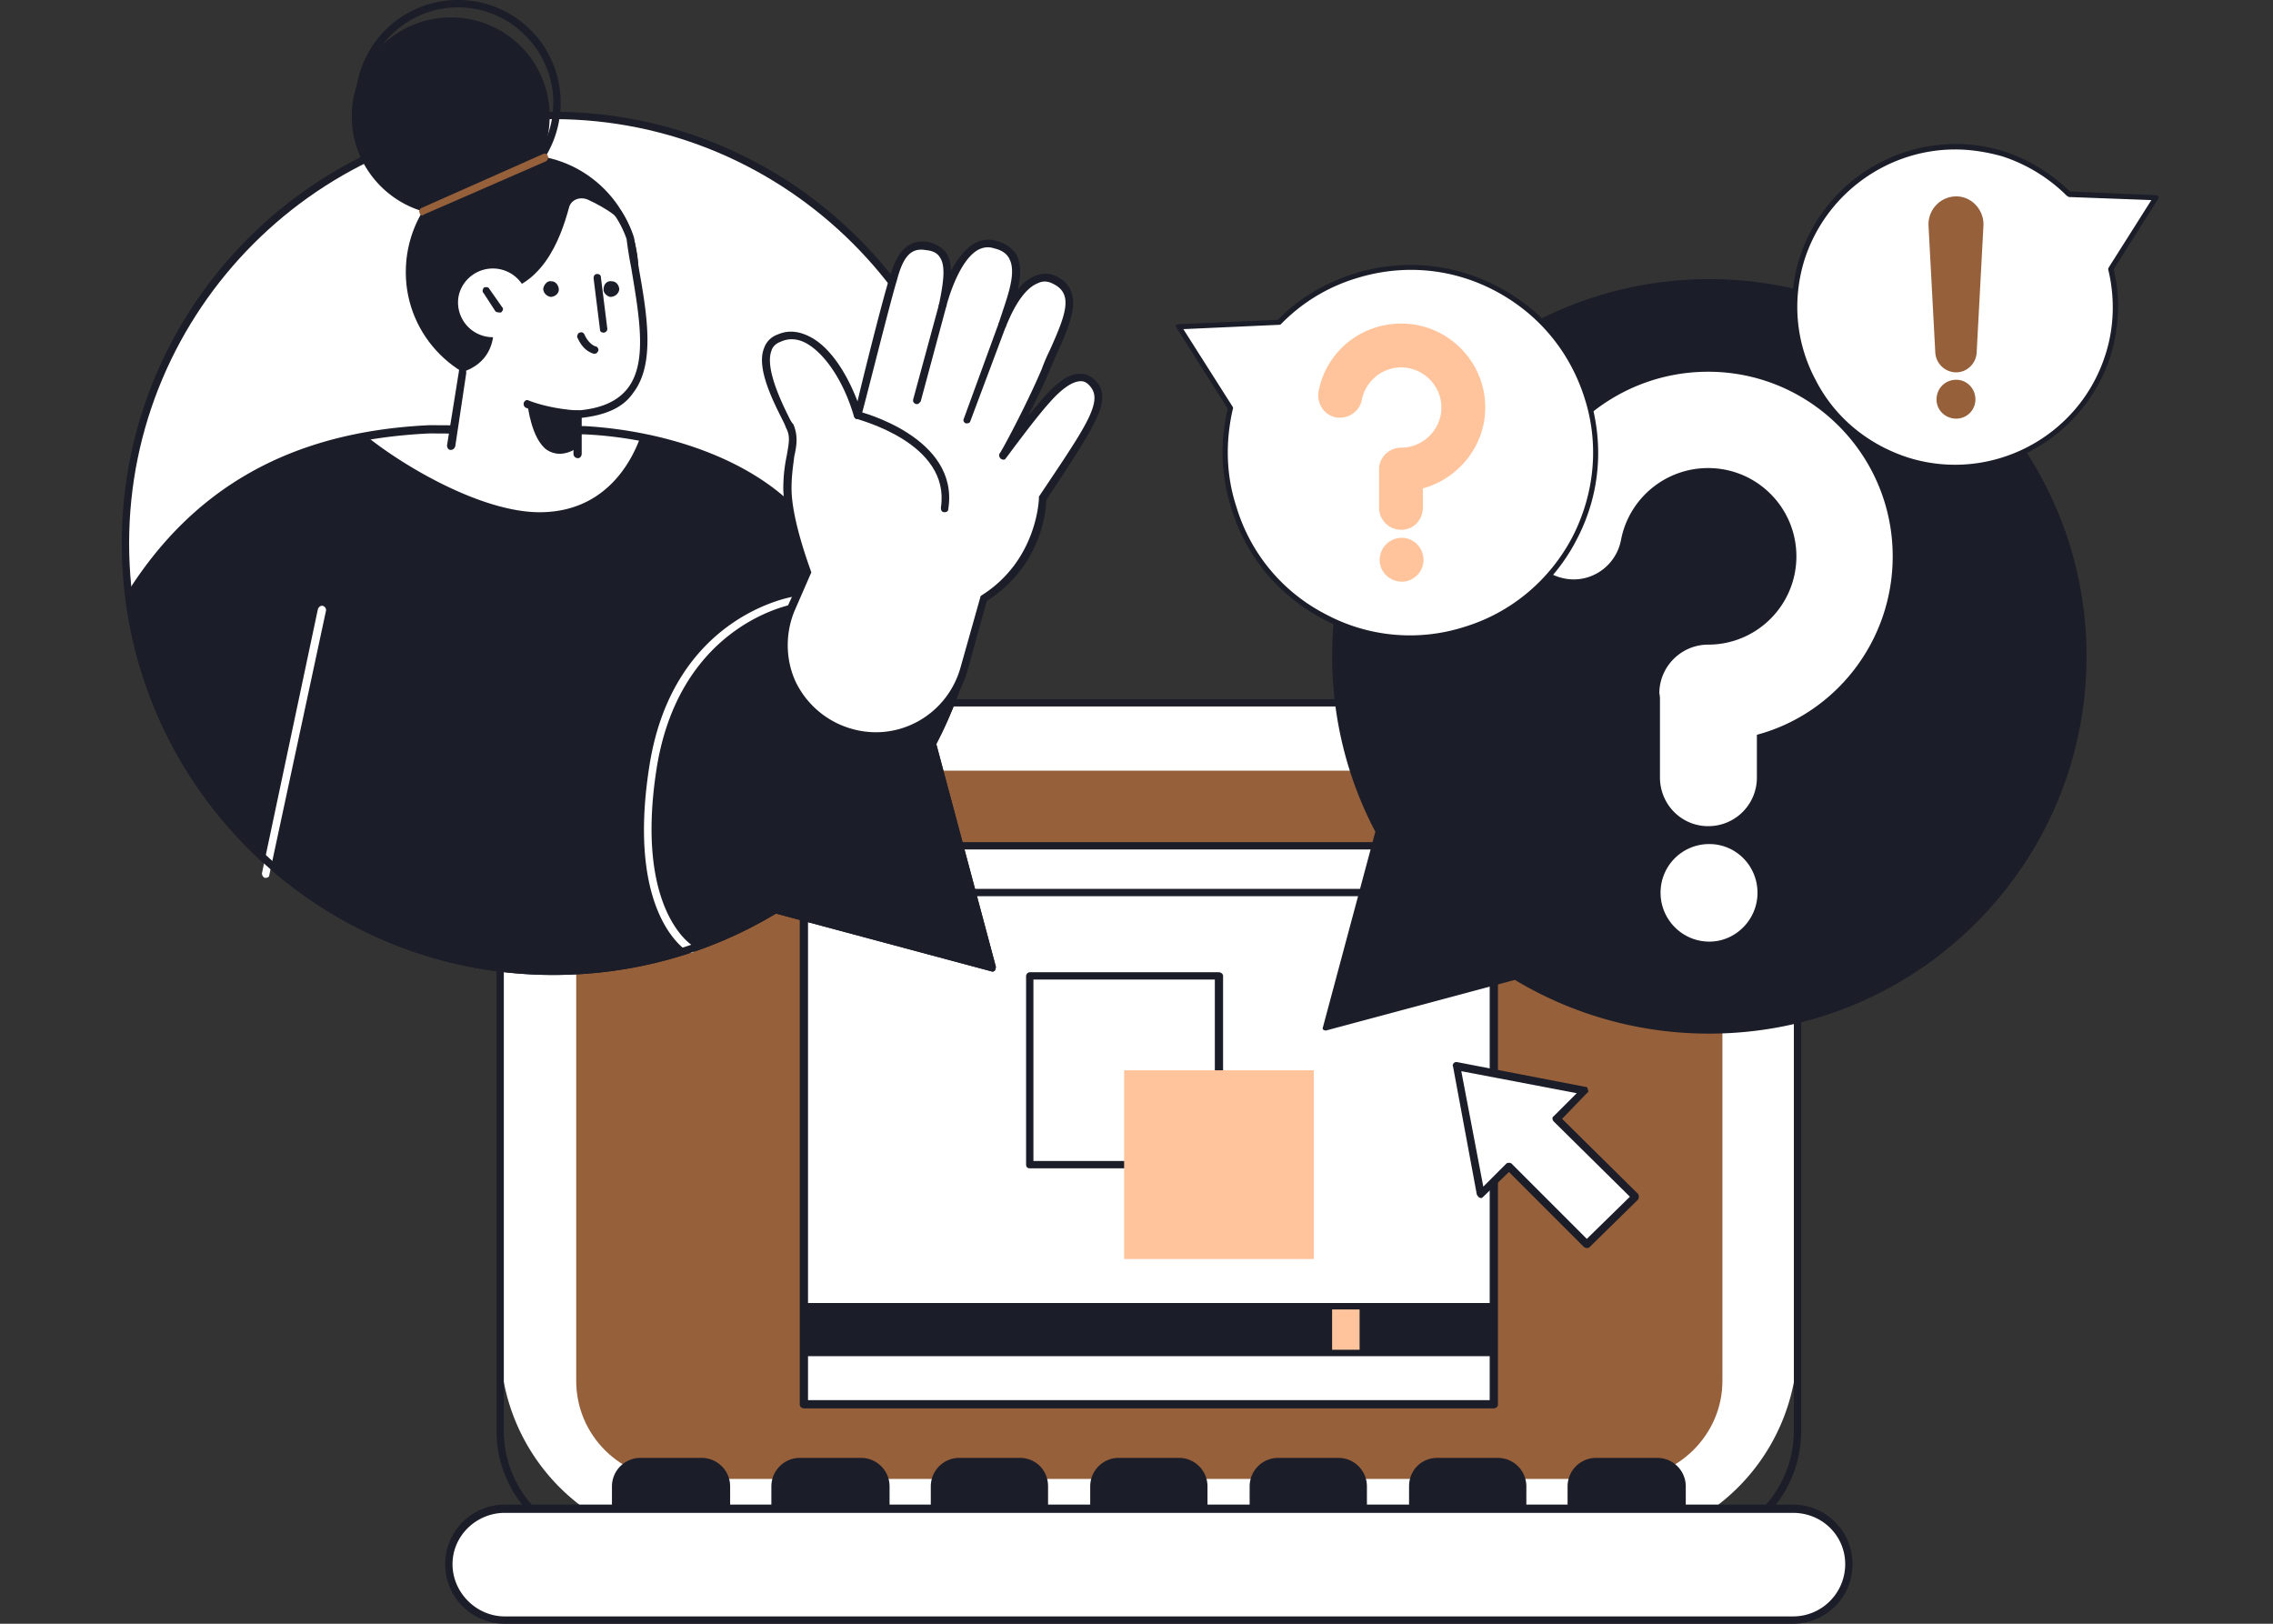 <svg xmlns="http://www.w3.org/2000/svg" width="224" height="160" fill="none"><rect width="100%" height="100%" fill="#333333" stroke="none"/><path fill="#fff" d="M157.1 152.415H69.335A20 20 0 0 1 49.29 132.37V89.3c0-11.016 8.939-20.045 20.045-20.045H157.1c11.106 0 20.045 9.03 20.045 20.045v43.07a20 20 0 0 1-20.045 20.045"/><path fill="#1B1D29" fill-rule="evenodd" d="M165.678 152.776H60.758c-6.502 0-11.83-5.237-11.83-11.828V80.722c0-6.501 5.328-11.828 11.83-11.828h104.92c6.592 0 11.829 5.327 11.829 11.828v60.226c0 6.591-5.237 11.828-11.829 11.828m-104.92-83.16A11.1 11.1 0 0 0 49.65 80.722v60.226c0 6.14 4.966 11.106 11.106 11.106h104.921c6.14 0 11.106-4.966 11.106-11.106V80.722c0-6.14-4.966-11.106-11.106-11.106z" clip-rule="evenodd"/><path fill="#96603B" d="M66.446 145.733h93.544c5.327 0 9.751-4.334 9.751-9.661V87.765c0-6.501-5.327-11.829-11.828-11.829H66.446c-5.328 0-9.662 4.335-9.662 9.752v50.384c0 5.327 4.334 9.661 9.662 9.661"/><path fill="#1B1D29" d="M123.15 148.622h11.558v-2.167a2.813 2.813 0 0 0-2.799-2.799h-5.959a2.814 2.814 0 0 0-2.8 2.799zM107.438 148.622h11.558v-2.167a2.813 2.813 0 0 0-2.799-2.799h-5.959a2.814 2.814 0 0 0-2.8 2.799zM138.861 148.623h11.558v-2.167a2.813 2.813 0 0 0-2.799-2.799h-5.96c-1.625 0-2.799 1.264-2.799 2.799zM154.482 148.622h11.648v-2.167a2.813 2.813 0 0 0-2.799-2.799h-6.05a2.813 2.813 0 0 0-2.799 2.799zM76.017 148.623h11.648v-2.167a2.813 2.813 0 0 0-2.8-2.799h-6.05a2.813 2.813 0 0 0-2.798 2.799zM91.728 148.622h11.557v-2.167c0-1.535-1.174-2.799-2.799-2.799h-5.96a2.813 2.813 0 0 0-2.798 2.799zM60.306 148.623h11.647v-2.167a2.813 2.813 0 0 0-2.799-2.799h-6.05a2.813 2.813 0 0 0-2.798 2.799z"/><path fill="#fff" d="M176.695 159.639H49.742a5.473 5.473 0 0 1-5.508-5.508c0-2.98 2.438-5.508 5.508-5.508h126.953c3.07 0 5.508 2.528 5.508 5.508a5.473 5.473 0 0 1-5.508 5.508"/><path fill="#1B1D29" fill-rule="evenodd" d="M176.695 159.999H49.742a5.857 5.857 0 0 1-5.869-5.869 5.86 5.86 0 0 1 5.87-5.869h126.952a5.86 5.86 0 0 1 5.869 5.869 5.857 5.857 0 0 1-5.869 5.869M49.742 149.074c-2.799 0-5.147 2.257-5.147 5.056s2.348 5.147 5.147 5.147h126.953c2.889 0 5.146-2.348 5.146-5.147s-2.257-5.056-5.146-5.056z" clip-rule="evenodd"/><path fill="#fff" d="M147.168 138.33h-67.9V83.341h67.9z"/><path fill="#1B1D29" fill-rule="evenodd" d="M147.169 138.781H79.268c-.271 0-.452-.181-.452-.361V83.34c0-.18.181-.36.452-.36h67.901c.27 0 .451.18.451.36v55.08c0 .18-.181.361-.451.361m-67.54-.813h67.178V83.702H79.629z" clip-rule="evenodd"/><path fill="#1B1D29" d="M147.168 88.307h-67.63c-.27 0-.451-.18-.451-.36 0-.181.18-.362.451-.362h67.63c.271 0 .452.18.452.361 0 .18-.181.361-.452.361"/><path fill="#1B1D29" fill-rule="evenodd" d="M120.081 115.124H101.48c-.18 0-.361-.09-.361-.361v-18.6c0-.181.181-.362.361-.362h18.601c.271 0 .451.18.451.361v18.601c0 .271-.18.361-.451.361m-18.239-.722h17.878V96.524h-17.878z" clip-rule="evenodd"/><path fill="#FFC49C" d="M129.472 124.063v-18.6h-18.691v18.6z"/><path fill="#fff" d="m156.108 107.449-6.23-1.174-6.32-1.264 1.173 6.32 1.174 6.321 2.799-2.709 7.675 7.675 4.786-4.695-7.765-7.675z"/><path fill="#1B1D29" fill-rule="evenodd" d="M156.379 122.979a.7.7 0 0 1-.271-.09l-7.404-7.404-2.528 2.438c-.091.09-.181.181-.361.09-.091 0-.181-.18-.271-.271l-2.348-12.641q-.09-.18.09-.361.091-.09.271-.09l12.641 2.438q.271 0 .271.271c.091.09.09.271-.09.361l-2.438 2.528 7.494 7.404a.57.57 0 0 1 0 .542l-4.785 4.695q-.09.09-.271.09m-7.675-8.397q.18 0 .271.09l7.404 7.405 4.244-4.154-7.495-7.404c-.18-.181-.18-.452 0-.542l2.258-2.257-11.377-2.167 2.167 11.377 2.257-2.258q.09-.09.271-.09" clip-rule="evenodd"/><path fill="#1B1D29" d="M79.269 133.273h67.9v-4.605h-67.9z"/><path fill="#FFC49C" d="M131.277 133.273h2.709v-4.605h-2.709z"/><path fill="#1B1D29" fill-rule="evenodd" d="M147.169 133.634h-67.9a.39.39 0 0 1-.362-.361v-4.605c0-.18.18-.271.362-.271h67.9c.181 0 .361.091.361.271v4.605c0 .181-.18.361-.361.361m-67.63-.632h67.359v-3.972H79.54z" clip-rule="evenodd"/><path fill="#fff" d="M54.528 11.377c23.296 0 42.168 18.871 42.168 42.167 0 7.133-1.716 13.815-4.876 19.684l2.618 9.842 3.341 12.28L85.5 92.1l-9.12-2.439c-6.41 3.883-13.815 6.05-21.85 6.05-23.296 0-42.168-18.871-42.168-42.167s18.872-42.167 42.167-42.167"/><path fill="#1B1D29" fill-rule="evenodd" d="M54.528 96.072C31.052 96.072 12 77.02 12 53.544s19.052-42.528 42.528-42.528 42.528 19.051 42.528 42.528c0 6.862-1.625 13.725-4.785 19.774L98.14 95.26q0 .18-.09.362-.18.18-.362.09L76.47 90.022c-6.591 3.973-14.176 6.05-21.94 6.05m0-84.334c-23.025 0-41.806 18.781-41.806 41.806S31.503 95.35 54.528 95.35c7.675 0 15.17-2.077 21.67-6.05q.09-.09.272 0l20.767 5.508-5.779-21.4v-.36c3.25-5.96 4.876-12.732 4.876-19.504 0-23.025-18.781-41.806-41.806-41.806" clip-rule="evenodd"/><path fill="#1B1D29" d="M76.38 89.661c-6.411 3.883-13.815 6.05-21.852 6.05-21.49 0-39.187-16.072-41.805-36.84 6.772-11.106 16.704-15.982 29.616-16.523h15.26c8.577.451 18.329 3.792 22.663 10.564 1.716 2.709 15.53.09 16.434-.09v.722c0 7.133-1.716 13.815-4.876 19.684l2.618 9.842 3.341 12.28L85.5 92.1z"/><path fill="#fff" d="M53.174 50.474c-5.508 0-13.002-4.244-17.066-7.494a41 41 0 0 1 6.23-.632h15.26c1.806.09 3.702.36 5.508.722-.813 2.257-3.34 7.404-9.932 7.404M26.177 86.501h-.09a.5.5 0 0 1-.272-.451l5.508-26.005c.09-.27.271-.36.452-.36.27.09.361.27.361.45L26.538 86.23c0 .18-.18.271-.361.271M68.073 93.905q-.09 0-.181-.09c-.27-.09-6.23-3.702-3.883-18.42C66.357 60.587 78.186 58.78 78.276 58.78c.18-.09.451.09.451.27 0 .272-.09.452-.36.452-.091 0-11.288 1.806-13.635 16.072-2.258 14.176 3.521 17.608 3.521 17.608.18.09.271.36.18.541-.09.09-.18.181-.36.181"/><path fill="#1B1D29" fill-rule="evenodd" d="M54.528 96.072c-21.4 0-39.548-15.982-42.167-37.2v-.181c6.592-10.655 16.343-16.163 29.978-16.795l15.26.09c8.126.452 18.329 3.522 23.024 10.745 1.174 1.806 10.203.813 15.982-.361q.18 0 .361.09.09.18.09.271v.813c0 6.862-1.625 13.725-4.785 19.774l5.87 21.942a.8.8 0 0 1-.091.36q-.18.181-.361.09l-21.22-5.688c-6.59 3.973-14.175 6.05-21.94 6.05m-41.444-37.11C15.793 79.729 33.58 95.35 54.528 95.35c7.675 0 15.17-2.077 21.67-6.05q.091-.09.272 0l20.767 5.508-5.778-21.4v-.36c3.25-5.96 4.875-12.732 4.875-19.504v-.271c-3.25.542-14.717 2.528-16.343-.09C75.477 46.14 65.454 43.16 57.6 42.799l-15.26-.09c-13.454.632-22.754 5.778-29.255 16.252" clip-rule="evenodd"/><path fill="#1B1D29" d="M62.925 26.817c0 6.32-5.147 11.468-11.467 11.468S39.99 33.138 39.99 26.817c0-6.41 5.147-11.557 11.468-11.557s11.467 5.147 11.467 11.557"/><path fill="#1B1D29" d="M54.167 11.468a9.71 9.71 0 0 1-9.752 9.751c-5.328 0-9.752-4.334-9.752-9.752 0-5.417 4.425-9.751 9.752-9.751a9.71 9.71 0 0 1 9.752 9.752"/><path fill="#1B1D29" fill-rule="evenodd" d="M45.137 20.316c-5.598 0-10.113-4.605-10.113-10.203A10.096 10.096 0 0 1 45.137 0 10.096 10.096 0 0 1 55.25 10.113c0 5.598-4.515 10.203-10.113 10.203m0-19.594c-5.147 0-9.39 4.244-9.39 9.39 0 5.238 4.243 9.391 9.39 9.391s9.39-4.153 9.39-9.39c0-5.147-4.243-9.39-9.39-9.39" clip-rule="evenodd"/><path fill="#fff" d="m44.144 45.96 1.444-9.3c5.057-1.716 2.348-7.766 2.348-7.766 5.418 0 7.314-5.418 8.127-8.397.18-.813 1.083-1.174 1.895-.813 1.535.722 3.883 1.986 4.154 3.792 1.264 8.398 3.792 16.614-5.147 17.337v5.146z"/><path fill="#1B1D29" d="M44.415 44.334c-.271 0-.361-.27-.361-.451l1.174-7.314c0-.18.18-.361.36-.271.271 0 .362.18.362.451l-1.084 7.224c-.09.27-.27.361-.451.361M56.965 45.147c-.27 0-.451-.18-.451-.451v-3.883c0-.18.18-.361.36-.361 2.348-.18 3.974-.903 4.967-2.167 1.986-2.528 1.174-7.043.361-11.919a39 39 0 0 1-.451-2.8s-.361-1.173-1.174-2.347c-.09-.18-.09-.451.09-.542.18-.09.452-.09.542.09a10.5 10.5 0 0 1 1.264 2.62q.27 1.443.451 2.889c.903 4.966 1.626 9.661-.541 12.46-.994 1.445-2.71 2.167-5.057 2.438v3.522c0 .27-.18.451-.36.451"/><path fill="#1B1D29" d="M56.966 41.264c-2.618 0-4.605-.813-4.695-.813-.18-.09-.271-.27-.18-.451 0-.18.27-.361.45-.27 0 0 1.897.721 4.425.721.18 0 .361.181.361.362 0 .27-.18.451-.36.451"/><path fill="#1B1D29" d="M56.966 44.063s-1.535 1.264-3.07.271C52.361 43.25 52 39.91 52 39.91l4.966.903z"/><path fill="#96603B" d="M41.616 21.219c-.09 0-.271-.09-.271-.271-.09-.18 0-.361.18-.451l12.01-5.328c.18-.09.36 0 .451.18.09.181 0 .452-.18.543l-12.01 5.237q-.09.09-.18.09"/><path fill="#fff" d="M45.138 29.797a3.43 3.43 0 0 0 3.43 3.431A3.43 3.43 0 0 0 52 29.797c0-1.806-1.535-3.34-3.431-3.34s-3.431 1.534-3.431 3.34"/><path fill="#1B1D29" d="M49.2 30.79q-.18 0-.36-.09l-1.174-1.806c-.18-.18-.09-.361 0-.542.18-.09.451-.09.541.09l1.265 1.806c.18.181.09.362-.09.542zM56.965 41.174c-3.16-.09-5.056-.993-5.147-.993a.434.434 0 0 1-.18-.542c.09-.18.27-.271.451-.18 0 0 1.897.812 4.876.992.271 0 .452.181.361.362 0 .18-.09.36-.36.36M59.493 32.777c-.18 0-.361-.09-.361-.271L58.5 27.45c0-.271.09-.452.361-.452.18 0 .361.09.361.361l.632 5.057c0 .18-.18.36-.36.36M58.59 34.854h-.09c-1.173-.361-1.535-1.535-1.625-1.625 0-.181.09-.452.27-.452.181-.09.362 0 .452.18 0 0 .361.904 1.084 1.175.18 0 .361.27.27.451-.09.18-.18.27-.36.27M55.07 28.533c0 .451-.452.722-.813.722-.452-.09-.723-.451-.723-.813.09-.451.452-.812.813-.722.451 0 .722.451.722.813M61.029 28.533c-.09.451-.452.722-.903.722-.361-.09-.723-.451-.633-.813 0-.451.362-.812.813-.722.452 0 .723.451.723.813"/><path fill="#fff" d="M76.74 33.318c3.16-1.264 6.411 2.619 7.766 7.585 0 0 2.889-11.377 3.521-13.454.632-2.347 1.535-3.521 3.34-3.16 2.53.361 2.168 2.8 1.536 5.779 0 0 1.625-7.043 5.147-5.96 3.521.994 1.715 4.876.722 7.856 0 0 2.077-5.96 5.237-4.334 2.889 1.445.452 5.147-.993 8.849-1.535 3.702-4.154 8.397-4.154 8.397s2.619-3.612 4.244-5.418c1.535-1.805 3.431-3.16 4.695-1.535 1.355 1.716-.451 4.334-5.056 11.197 0 0-.09 6.32-5.779 9.932l-1.986 6.953c-1.355 4.695-6.23 7.404-10.926 6.23-5.417-1.355-8.307-7.314-6.05-12.37l1.536-3.431s-1.897-4.967-1.897-8.307c-.09-3.251.993-4.425.18-6.14-.812-1.626-4.153-7.404-1.083-8.669"/><path fill="#1B1D29" fill-rule="evenodd" d="M86.312 72.957q-1.174 0-2.348-.361c-2.709-.632-4.966-2.528-6.14-4.966-1.264-2.528-1.264-5.418-.18-7.946l1.534-3.341c-.36-.813-1.896-5.147-1.986-8.126 0-1.535.18-2.529.361-3.431.18-1.084.361-1.806-.09-2.62a5 5 0 0 0-.271-.631c-.903-1.806-2.709-5.237-1.896-7.224a2.16 2.16 0 0 1 1.354-1.354q1.445-.631 3.07.18c1.896.904 3.612 3.341 4.786 6.411.722-3.07 2.618-10.564 3.16-12.19.542-1.895 1.445-3.882 3.792-3.52q1.175.27 1.806 1.083c.271.451.452 1.083.452 1.806.541-1.084 1.354-2.167 2.257-2.709q1.083-.632 2.257-.27 1.355.36 1.987 1.444c.451.993.361 2.076.09 3.34a4.1 4.1 0 0 1 1.716-1.354q1.083-.45 2.167.09c2.708 1.445 1.354 4.515 0 7.495a45 45 0 0 0-.813 1.896 64 64 0 0 1-2.077 4.334c.542-.632 1.084-1.264 1.535-1.806 1.445-1.625 2.619-2.438 3.702-2.347q.903 0 1.626.902c1.354 1.806-.271 4.244-4.605 10.836l-.452.722c0 .903-.451 6.501-5.869 9.932l-1.896 6.863c-1.174 4.153-4.966 6.862-9.03 6.862m-9.39-39.278q-.724.27-.904.903c-.632 1.716.993 5.057 1.806 6.682q.18.36.361.542c.452 1.083.361 1.986.09 3.16-.09.813-.27 1.806-.27 3.16 0 3.16 1.896 8.036 1.896 8.127q.09.18 0 .27l-1.535 3.522c-.993 2.257-.993 4.966.09 7.224a8.79 8.79 0 0 0 5.689 4.605c4.514 1.173 9.12-1.445 10.474-5.96l1.986-7.043q0-.09.09-.18c5.508-3.431 5.689-9.481 5.689-9.571v-.181l.542-.813c4.063-6.05 5.688-8.487 4.605-9.932q-.451-.632-.994-.632-1.263 0-3.16 2.167c-1.535 1.716-4.153 5.327-4.244 5.418-.09.18-.27.18-.451.09a.434.434 0 0 1-.18-.542c.09 0 2.618-4.695 4.153-8.307q.362-.993.812-1.896c1.535-3.431 2.348-5.508.362-6.501q-.813-.451-1.535-.09c-1.897.722-3.07 4.153-3.16 4.243 0 .181-.272.271-.452.18-.18 0-.271-.27-.271-.45l.361-1.084c.632-1.896 1.355-3.973.722-5.237q-.36-.813-1.534-1.084-.813-.27-1.626.181c-1.986 1.174-3.07 5.508-3.07 5.508-.09.18-.27.361-.451.27-.18 0-.361-.18-.271-.45.361-1.806.722-3.703.09-4.606q-.36-.632-1.354-.722c-1.445-.27-2.258.542-2.89 2.98-.632 1.986-3.43 13.273-3.521 13.363 0 .18-.18.271-.361.271-.18.09-.271-.09-.361-.27-.994-3.432-2.89-6.231-4.786-7.224q-1.264-.633-2.438-.09" clip-rule="evenodd"/><path fill="#1B1D29" d="M93.084 50.474c-.271 0-.362-.18-.362-.451.994-6.411-8.216-8.668-8.306-8.759-.181 0-.272-.18-.272-.451.09-.18.271-.271.452-.271.09 0 10.023 2.528 8.849 9.661 0 .181-.18.271-.361.271M90.375 39.82h-.09q-.407-.136-.272-.542l2.529-9.3c0-.181.27-.272.451-.272.18.09.361.271.271.452l-2.528 9.39c-.09.09-.18.271-.361.271M95.341 41.716h-.18c-.181-.09-.272-.271-.181-.452l3.431-9.39c.09-.18.361-.271.542-.18.18 0 .27.27.18.45l-3.521 9.391c0 .09-.18.18-.27.18M168.452 27.748c-20.381 0-36.929 16.548-36.929 36.93 0 6.205 1.521 12.106 4.259 17.278l-2.312 8.578-2.86 10.769 10.769-2.92 7.97-2.13c5.536 3.407 12.107 5.354 19.103 5.354 20.382 0 36.869-16.549 36.869-36.93s-16.487-36.93-36.869-36.93"/><path fill="#1B1D29" fill-rule="evenodd" d="M168.452 101.85a37.1 37.1 0 0 1-19.164-5.293l-18.617 4.989a.55.55 0 0 1-.243-.061q-.122-.122-.061-.243l5.171-19.287c-2.798-5.293-4.258-11.255-4.258-17.278 0-20.503 16.669-37.173 37.172-37.173s37.173 16.67 37.173 37.173-16.67 37.173-37.173 37.173m-19.103-5.84q.06 0 .122.06a36.45 36.45 0 0 0 18.981 5.293c20.199 0 36.626-16.487 36.626-36.686s-16.427-36.625-36.626-36.625c-20.259 0-36.686 16.426-36.686 36.625 0 5.962 1.46 11.864 4.259 17.157q.061.06 0 .182l-5.05 18.921 18.252-4.928z" clip-rule="evenodd"/><path fill="#fff" d="M177.579 25.557c2.616-8.335 11.499-12.958 19.834-10.403 2.494.852 4.745 2.19 6.449 3.954l3.833.183 4.745.182-2.555 4.016-1.886 2.98c.669 2.739.608 5.659-.243 8.518-2.617 8.275-11.499 12.898-19.773 10.343-8.335-2.616-12.959-11.498-10.404-19.773"/><path fill="#1B1D29" fill-rule="evenodd" d="M192.668 46.303c-1.582 0-3.225-.243-4.807-.73-4.076-1.277-7.422-4.076-9.43-7.909-1.947-3.772-2.373-8.152-1.095-12.229 2.677-8.396 11.681-13.141 20.138-10.525 2.434.791 4.685 2.19 6.51 3.955l8.457.365q.181 0 .243.121.06.123 0 .244l-4.381 6.935c.67 2.799.548 5.72-.304 8.518-2.19 6.814-8.517 11.255-15.331 11.255m0-31.575c-6.571 0-12.716 4.258-14.845 10.89-1.217 3.954-.852 8.152 1.095 11.803 1.886 3.71 5.171 6.388 9.126 7.666 8.152 2.555 16.913-2.008 19.468-10.222.852-2.677.913-5.597.244-8.335q0-.06.061-.182l4.198-6.632-8.153-.304a.7.7 0 0 0-.182-.121 16.05 16.05 0 0 0-6.388-3.894c-1.521-.426-3.103-.67-4.624-.67" clip-rule="evenodd"/><path fill="#fff" d="M173.198 87.979c0 2.616-2.129 4.806-4.745 4.806-2.677 0-4.807-2.19-4.807-4.806a4.78 4.78 0 0 1 4.807-4.807c2.616 0 4.745 2.13 4.745 4.807M186.522 54.82c0-10.038-8.152-18.19-18.191-18.19-8.76 0-16.305 6.206-17.947 14.784a4.78 4.78 0 0 0 3.833 5.597c2.555.487 5.049-1.217 5.536-3.833.791-4.076 4.381-7.057 8.578-7.057 4.807 0 8.7 3.894 8.7 8.7s-3.893 8.7-8.7 8.7c-2.616 0-4.806 2.13-4.806 4.806q.061.244.061.548v7.727c0 2.676 2.129 4.806 4.745 4.806a4.78 4.78 0 0 0 4.807-4.806v-4.198c7.726-2.069 13.384-9.187 13.384-17.583"/><path fill="#fff" d="M156.407 39.125c-3.042-9.613-13.263-14.967-22.876-11.925-2.92.913-5.475 2.495-7.483 4.563l-4.442.183-5.475.243 2.981 4.624 2.13 3.468c-.73 3.102-.67 6.51.364 9.795 2.982 9.613 13.203 14.966 22.815 11.925 9.613-2.982 14.967-13.203 11.986-22.876"/><path fill="#1B1D29" fill-rule="evenodd" d="M138.946 63.096c-2.921 0-5.841-.67-8.518-2.07-4.38-2.311-7.605-6.144-9.065-10.89a18.1 18.1 0 0 1-.365-9.855l-5.05-7.97q-.121-.122-.061-.244.123-.12.244-.121l9.795-.426c2.069-2.13 4.685-3.65 7.544-4.563 4.685-1.46 9.735-1.035 14.115 1.277 4.38 2.251 7.605 6.145 9.065 10.83 1.46 4.745 1.034 9.734-1.278 14.115-2.251 4.38-6.144 7.605-10.829 9.065-1.825.608-3.711.852-5.597.852m-22.328-30.664 4.867 7.666q.06.121 0 .243c-.73 3.164-.669 6.51.365 9.613a17.56 17.56 0 0 0 8.822 10.586 17.6 17.6 0 0 0 13.689 1.217c4.563-1.4 8.335-4.563 10.586-8.822 2.19-4.259 2.677-9.126 1.216-13.689-1.46-4.623-4.563-8.335-8.821-10.586-4.259-2.25-9.126-2.677-13.75-1.217a17.4 17.4 0 0 0-7.362 4.503q-.06.06-.182.06z" clip-rule="evenodd"/><path fill="#96603B" d="M192.789 19.352c-1.582 0-2.799 1.338-2.738 2.859l.669 12.533a2.07 2.07 0 0 0 2.069 1.947c1.034 0 1.947-.852 2.008-1.947l.669-12.533c.061-1.521-1.156-2.86-2.677-2.86M194.675 39.368a1.896 1.896 0 0 1-1.887 1.886c-1.095 0-1.946-.852-1.946-1.886 0-1.095.851-1.947 1.946-1.947 1.035 0 1.887.852 1.887 1.947"/><path fill="#FFC49C" d="M146.368 40.159c0-4.563-3.712-8.275-8.275-8.275-4.015 0-7.422 2.799-8.152 6.693-.183 1.216.547 2.312 1.703 2.555 1.217.182 2.312-.548 2.556-1.704a3.97 3.97 0 0 1 3.893-3.224c2.13 0 3.955 1.764 3.955 3.954s-1.825 3.955-3.955 3.955c-1.216 0-2.19.974-2.19 2.13v3.772c0 1.216.974 2.19 2.19 2.19 1.217 0 2.13-.974 2.13-2.19v-1.886c3.529-.974 6.145-4.198 6.145-7.97M140.284 55.186c0 1.156-.974 2.13-2.13 2.13-1.217 0-2.19-.974-2.19-2.13a2.18 2.18 0 0 1 2.19-2.19c1.156 0 2.13.973 2.13 2.19"/></svg>